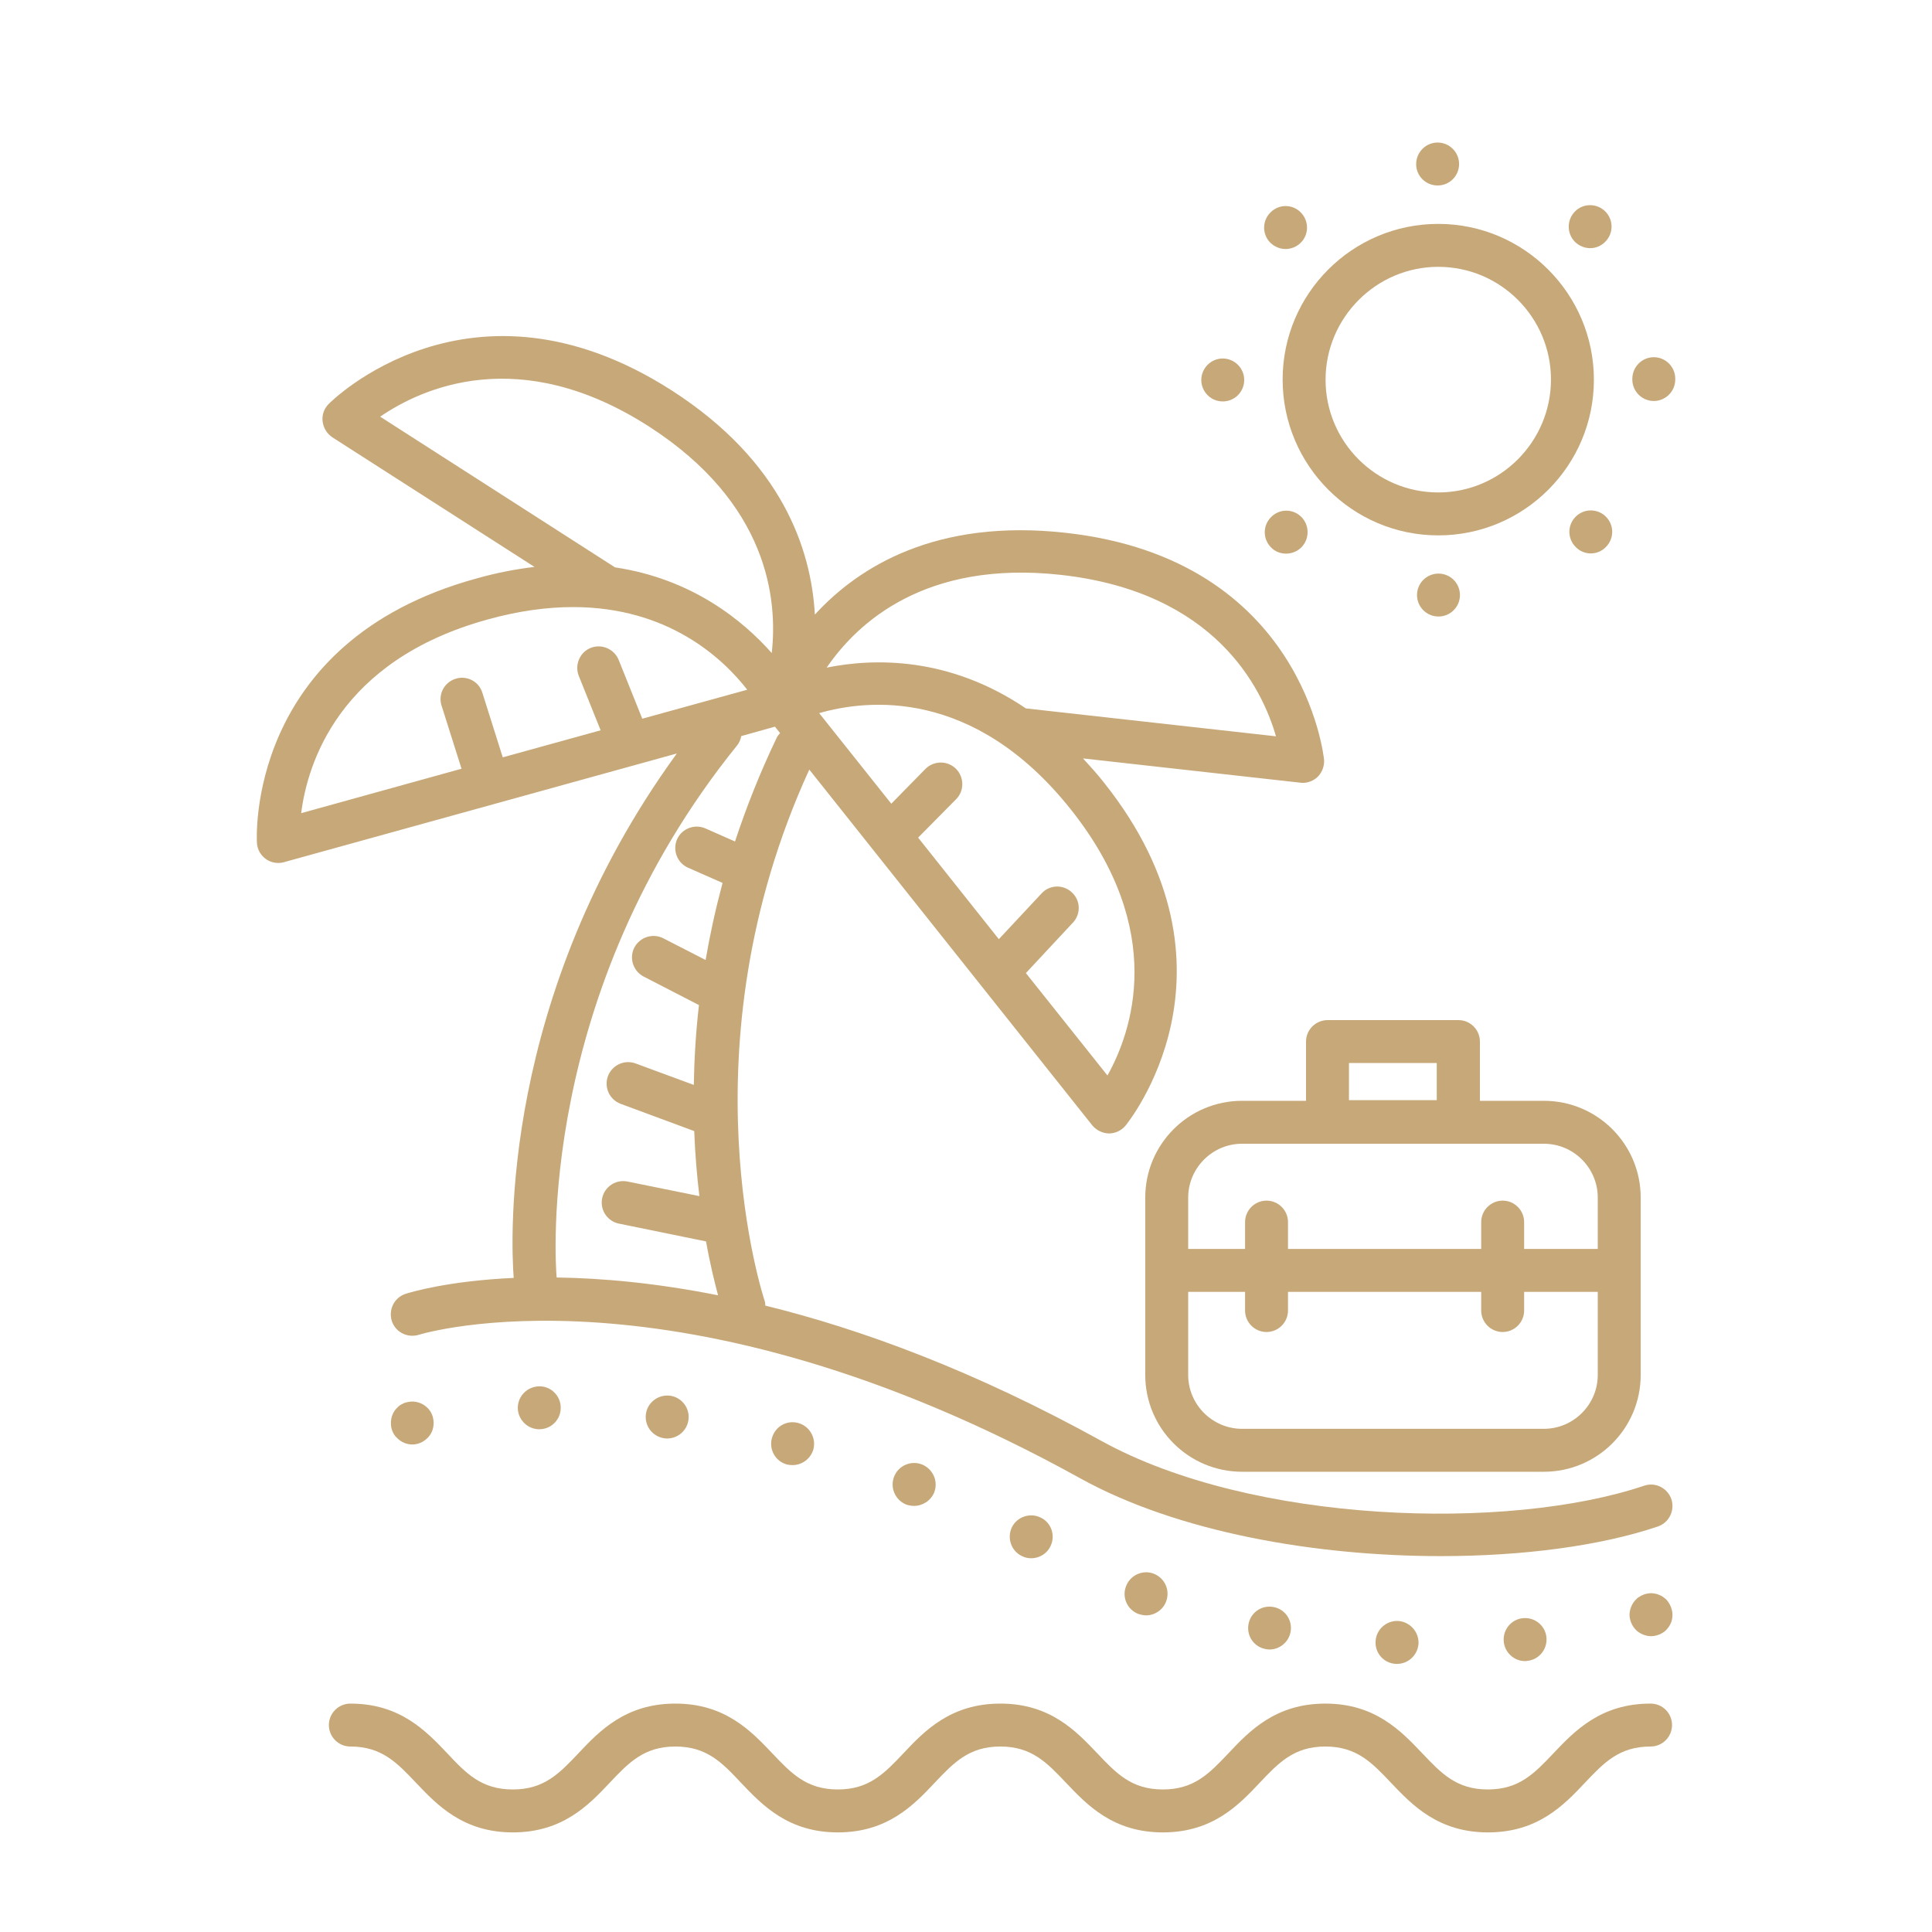 <?xml version="1.0" encoding="utf-8"?>
<!-- Generator: Adobe Illustrator 23.1.0, SVG Export Plug-In . SVG Version: 6.00 Build 0)  -->
<svg version="1.1" id="Layer_1" xmlns="http://www.w3.org/2000/svg" xmlns:xlink="http://www.w3.org/1999/xlink" x="0px" y="0px"
	 viewBox="0 0 90 90" style="enable-background:new 0 0 90 90;" xml:space="preserve">
<style type="text/css">
	.st0{fill:#C7A879;}
</style>
<g id="Layer_3">
</g>
<g id="Layer_4">
</g>
<g id="Layer_5">
</g>
<g id="Layer_6">
</g>
<g id="Layer_7">
</g>
<g id="Layer_8">
</g>
<g id="Layer_9">
	<g>
		<path class="st0" d="M19.01,65.31c-0.06,0.01-0.13,0.03-0.19,0.05c-0.06,0.03-0.12,0.06-0.17,0.09c-0.06,0.04-0.11,0.08-0.15,0.13
			c-0.19,0.18-0.29,0.44-0.29,0.71c0,0.13,0.02,0.26,0.07,0.38c0.05,0.12,0.12,0.23,0.22,0.32c0.19,0.19,0.44,0.3,0.71,0.3
			c0.26,0,0.51-0.11,0.7-0.3c0.19-0.18,0.29-0.43,0.29-0.7s-0.1-0.53-0.29-0.71C19.68,65.35,19.33,65.24,19.01,65.31z"/>
		<path class="st0" d="M24.12,65.59c0.01,0.55,0.46,0.99,1,0.99c0.01,0,0.01,0,0.02,0c0.55-0.01,0.99-0.46,0.98-1.01
			c0-0.55-0.46-1-1-0.99C24.56,64.59,24.12,65.04,24.12,65.59z"/>
		<path class="st0" d="M70.05,76.47c0.05,0.52,0.49,0.91,0.99,0.91c0.04,0,0.07,0,0.1-0.01c0.55-0.05,0.95-0.54,0.9-1.09
			c-0.05-0.55-0.54-0.95-1.09-0.9C70.4,75.43,70,75.92,70.05,76.47z"/>
		<path class="st0" d="M64.08,76.47c-0.03,0.55,0.4,1.02,0.95,1.04c0.02,0,0.03,0,0.05,0c0.53,0,0.97-0.42,1-0.95
			c0.02-0.55-0.41-1.02-0.96-1.05C64.57,75.49,64.1,75.92,64.08,76.47z"/>
		<path class="st0" d="M41.65,68.79c-0.2,0.51,0.05,1.09,0.57,1.3c0.12,0.04,0.24,0.06,0.36,0.06c0.4,0,0.78-0.24,0.94-0.63
			c0.2-0.52-0.06-1.09-0.57-1.3C42.44,68.02,41.85,68.27,41.65,68.79z"/>
		<path class="st0" d="M35.96,66.99c-0.15,0.53,0.16,1.08,0.69,1.23c0.09,0.02,0.18,0.03,0.27,0.03c0.44,0,0.84-0.29,0.97-0.73
			c0.14-0.53-0.17-1.08-0.7-1.23C36.65,66.14,36.11,66.45,35.96,66.99z"/>
		<path class="st0" d="M30.09,65.86c-0.08,0.55,0.3,1.06,0.85,1.14c0.05,0.01,0.1,0.01,0.14,0.01c0.49,0,0.92-0.36,0.99-0.86
			c0.08-0.54-0.3-1.05-0.84-1.13C30.68,64.94,30.17,65.32,30.09,65.86z"/>
		<path class="st0" d="M59.32,74.86c-0.54-0.1-1.06,0.25-1.16,0.8c-0.1,0.54,0.25,1.06,0.8,1.16c0.06,0.01,0.12,0.02,0.18,0.02
			c0.47,0,0.89-0.34,0.98-0.82C60.22,75.48,59.87,74.96,59.32,74.86C59.32,74.86,59.32,74.86,59.32,74.86z"/>
		<path class="st0" d="M52.46,73.88c-0.21,0.52,0.05,1.1,0.56,1.3c0.12,0.04,0.25,0.07,0.37,0.07c0.4,0,0.78-0.25,0.93-0.64
			c0.2-0.52-0.05-1.09-0.57-1.3C53.24,73.11,52.66,73.37,52.46,73.88z"/>
		<path class="st0" d="M47.14,71.14c-0.24,0.5-0.04,1.1,0.45,1.34c0.15,0.08,0.3,0.11,0.45,0.11c0.36,0,0.72-0.2,0.89-0.55
			c0.25-0.5,0.05-1.1-0.44-1.34C47.99,70.45,47.39,70.65,47.14,71.14z"/>
		<path class="st0" d="M77.62,74.51c-0.05-0.04-0.1-0.09-0.15-0.12c-0.06-0.04-0.11-0.07-0.17-0.09c-0.06-0.03-0.13-0.05-0.19-0.06
			c-0.13-0.03-0.26-0.03-0.39,0c-0.07,0.01-0.13,0.03-0.19,0.06c-0.06,0.02-0.12,0.05-0.17,0.09c-0.06,0.03-0.11,0.08-0.15,0.12
			c-0.1,0.1-0.17,0.21-0.22,0.33s-0.08,0.25-0.08,0.38s0.03,0.26,0.08,0.38c0.05,0.12,0.12,0.23,0.22,0.33
			c0.09,0.09,0.2,0.16,0.32,0.21c0.12,0.05,0.25,0.08,0.38,0.08c0.14,0,0.26-0.03,0.39-0.08c0.12-0.05,0.23-0.12,0.32-0.21
			c0.09-0.1,0.17-0.21,0.22-0.33s0.07-0.25,0.07-0.38s-0.03-0.26-0.08-0.38C77.78,74.72,77.71,74.61,77.62,74.51z"/>
		<path class="st0" d="M67,24.94c4,0,7.25-3.25,7.25-7.25S71,10.43,67,10.43s-7.25,3.25-7.25,7.25S63,24.94,67,24.94z M67,12.43
			c2.9,0,5.25,2.36,5.25,5.25S69.9,22.94,67,22.94s-5.25-2.36-5.25-5.25S64.11,12.43,67,12.43z"/>
		<path class="st0" d="M73.4,24.07c-0.39,0.39-0.39,1.02,0,1.41c0.19,0.2,0.45,0.3,0.7,0.3c0.26,0,0.52-0.1,0.71-0.3
			c0.39-0.39,0.39-1.02,0-1.41S73.79,23.68,73.4,24.07z"/>
		<path class="st0" d="M74.08,11.56c0.25,0,0.51-0.1,0.7-0.3c0.39-0.39,0.39-1.02,0-1.41c-0.39-0.39-1.03-0.39-1.41,0
			c-0.39,0.39-0.39,1.03,0,1.42C73.57,11.46,73.82,11.56,74.08,11.56z"/>
		<path class="st0" d="M77.04,16.64c-0.55,0-1,0.45-1,1.01c0,0.01,0,0.02,0,0.03c0,0.55,0.45,1,1,1s1-0.45,1-1c0,0,0-0.01,0-0.02
			s0-0.01,0-0.02C78.04,17.09,77.59,16.64,77.04,16.64z"/>
		<circle class="st0" cx="67.01" cy="27.72" r="1"/>
		<path class="st0" d="M59.21,24.09c-0.39,0.39-0.39,1.02,0,1.41c0.19,0.2,0.45,0.29,0.7,0.29c0.26,0,0.52-0.1,0.71-0.29
			c0.39-0.39,0.39-1.03,0-1.42S59.6,23.69,59.21,24.09z"/>
		<path class="st0" d="M59.89,11.6c0.25,0,0.51-0.1,0.7-0.29c0.4-0.39,0.39-1.03,0-1.42S59.57,9.5,59.18,9.9
			c-0.39,0.39-0.39,1.02,0,1.41C59.38,11.5,59.63,11.6,59.89,11.6z"/>
		<path class="st0" d="M66.97,8.64c0.56,0,1-0.45,1-1s-0.45-1-1-1s-1,0.45-1,1.01C65.97,8.2,66.42,8.64,66.97,8.64z"/>
		<path class="st0" d="M56.96,18.7c0.56,0,1-0.45,1-1s-0.45-1-1-1s-1,0.45-1,1.01C55.97,18.26,56.41,18.7,56.96,18.7z"/>
		<path class="st0" d="M23.93,59.53c-3.09,0.14-4.84,0.68-5.03,0.74c-0.53,0.17-0.81,0.73-0.65,1.26c0.17,0.53,0.73,0.81,1.26,0.65
			c0.12-0.04,12.06-3.69,30.82,6.69c4.52,2.5,10.93,3.62,16.79,3.62c3.84,0,7.45-0.48,10.11-1.38c0.52-0.18,0.8-0.74,0.63-1.27
			c-0.18-0.52-0.74-0.81-1.27-0.63C70.27,71.34,58.33,71,51.3,67.12c-5.92-3.27-11.17-5.2-15.65-6.3c-0.01-0.06,0-0.13-0.02-0.19
			c-0.04-0.12-3.91-11.73,2.07-24.78l13.18,16.57c0.19,0.23,0.47,0.37,0.77,0.38h0.01c0.29,0,0.57-0.13,0.76-0.35
			c0.06-0.07,5.97-7.25-0.99-15.99c-0.32-0.41-0.65-0.77-0.98-1.13l10.12,1.13c0.04,0,0.07,0.01,0.11,0.01c0.26,0,0.51-0.1,0.7-0.28
			c0.21-0.21,0.32-0.5,0.3-0.8c-0.01-0.09-0.94-9.34-12.04-10.57c-6.03-0.67-9.64,1.58-11.68,3.81c-0.17-3.05-1.53-7.13-6.65-10.43
			c-9.4-6.04-15.95,0.56-16.01,0.63c-0.21,0.22-0.31,0.51-0.27,0.81s0.2,0.56,0.45,0.73l9.42,6.04c-0.86,0.1-1.76,0.27-2.71,0.54
			C11.4,29.91,11.96,39.19,11.97,39.28c0.02,0.3,0.18,0.57,0.42,0.74c0.17,0.12,0.37,0.18,0.58,0.18c0.09,0,0.18-0.01,0.27-0.04
			l18.29-5.06C23.28,46.44,23.8,57.83,23.93,59.53z M36.19,34.35c-0.79,1.65-1.43,3.27-1.95,4.85l-1.38-0.61
			c-0.51-0.22-1.1,0.01-1.32,0.51c-0.22,0.51,0.01,1.1,0.51,1.32l1.61,0.71c-0.33,1.23-0.59,2.42-0.79,3.59l-1.97-1.01
			c-0.49-0.25-1.09-0.06-1.35,0.43c-0.25,0.49-0.06,1.09,0.43,1.35l2.58,1.33c-0.15,1.3-0.22,2.55-0.24,3.72l-2.71-1
			c-0.52-0.19-1.09,0.07-1.29,0.59c-0.19,0.52,0.07,1.09,0.59,1.29l3.43,1.27c0.04,1.1,0.13,2.11,0.24,3.03l-3.35-0.68
			c-0.54-0.11-1.07,0.24-1.18,0.78c-0.11,0.54,0.24,1.07,0.78,1.18l4.06,0.83c0.19,1.07,0.4,1.91,0.56,2.51
			c-2.91-0.58-5.43-0.8-7.52-0.83c-0.06-0.7-0.95-13.2,8.41-24.79c0.1-0.13,0.16-0.27,0.19-0.43l1.57-0.44l0.24,0.3
			C36.29,34.21,36.23,34.27,36.19,34.35z M51.59,50.1l-3.8-4.77l2.19-2.35c0.38-0.4,0.36-1.04-0.05-1.41
			c-0.4-0.38-1.04-0.36-1.41,0.05l-1.99,2.13l-3.76-4.73l1.77-1.79c0.39-0.39,0.38-1.03-0.01-1.42c-0.4-0.39-1.03-0.38-1.42,0.01
			l-1.59,1.62l-3.36-4.22c2.23-0.64,7.19-1.2,11.71,4.47S52.72,48.08,51.59,50.1z M49.42,26.78c7.21,0.8,9.38,5.3,10.02,7.52
			L47.79,33c-3.56-2.41-7.05-2.35-9.28-1.9C39.94,29.01,43.1,26.08,49.42,26.78z M30.22,19.86c5.58,3.59,6.01,8.07,5.73,10.56
			c-1.33-1.5-3.69-3.45-7.3-3.99l-10.94-7.02C19.62,18.1,24.17,15.98,30.22,19.86z M22.71,28.86c1.47-0.41,2.8-0.58,3.99-0.58
			c4.45,0,6.99,2.41,8.11,3.85l-4.89,1.35l-1.1-2.74c-0.21-0.51-0.79-0.76-1.3-0.56s-0.76,0.79-0.56,1.3l1.02,2.54l-4.56,1.26
			l-0.95-3.01c-0.16-0.53-0.73-0.82-1.25-0.65c-0.53,0.17-0.82,0.73-0.65,1.25l0.93,2.94l-7.47,2.07
			C14.32,35.58,15.78,30.77,22.71,28.86z"/>
		<path class="st0" d="M60.84,48.52v2.76h-2.98c-2.49,0-4.51,2.02-4.51,4.51v8.26c0,2.49,2.02,4.51,4.51,4.51h14.06
			c2.49,0,4.51-2.02,4.51-4.51v-8.26c0-2.49-2.02-4.51-4.51-4.51h-2.98v-2.76c0-0.55-0.45-1-1-1h-6.09
			C61.29,47.52,60.84,47.97,60.84,48.52z M71.92,66.56H57.86c-1.38,0-2.51-1.13-2.51-2.51v-3.87H58v0.87c0,0.55,0.45,1,1,1
			s1-0.45,1-1v-0.87h9v0.87c0,0.55,0.45,1,1,1s1-0.45,1-1v-0.87h3.43v3.87C74.43,65.43,73.3,66.56,71.92,66.56z M74.43,55.79v2.39
			H71v-1.25c0-0.55-0.45-1-1-1s-1,0.45-1,1v1.25h-9v-1.25c0-0.55-0.45-1-1-1s-1,0.45-1,1v1.25h-2.65v-2.39
			c0-1.38,1.13-2.51,2.51-2.51h14.06C73.3,53.28,74.43,54.4,74.43,55.79z M62.84,49.52h4.09v1.73h-4.09V49.52z"/>
		<path class="st0" d="M76.89,79.36c-2.33,0-3.54,1.28-4.52,2.31c-0.89,0.94-1.6,1.69-3.06,1.69s-2.17-0.75-3.06-1.69
			c-0.98-1.03-2.19-2.31-4.51-2.31s-3.54,1.28-4.51,2.31c-0.89,0.94-1.6,1.69-3.06,1.69c-1.46,0-2.17-0.75-3.06-1.69
			c-0.98-1.03-2.19-2.31-4.51-2.31c-2.32,0-3.54,1.28-4.51,2.31c-0.89,0.94-1.6,1.69-3.06,1.69s-2.17-0.75-3.06-1.69
			c-0.98-1.03-2.19-2.31-4.51-2.31s-3.54,1.28-4.51,2.31c-0.89,0.94-1.6,1.69-3.06,1.69c-1.46,0-2.17-0.74-3.06-1.69
			c-0.98-1.03-2.19-2.31-4.51-2.31c-0.55,0-1,0.45-1,1s0.45,1,1,1c1.46,0,2.17,0.75,3.06,1.69c0.98,1.03,2.19,2.31,4.51,2.31
			s3.54-1.28,4.51-2.31c0.89-0.94,1.6-1.69,3.06-1.69c1.46,0,2.17,0.74,3.06,1.69c0.98,1.03,2.19,2.31,4.51,2.31
			s3.54-1.28,4.51-2.31c0.89-0.94,1.6-1.69,3.06-1.69c1.46,0,2.17,0.75,3.06,1.69c0.98,1.03,2.19,2.31,4.51,2.31
			s3.54-1.28,4.51-2.31c0.89-0.94,1.6-1.69,3.06-1.69c1.46,0,2.17,0.75,3.06,1.69c0.98,1.03,2.19,2.31,4.52,2.31
			c2.32,0,3.54-1.28,4.51-2.31c0.89-0.94,1.6-1.69,3.06-1.69c0.55,0,1-0.45,1-1S77.45,79.36,76.89,79.36z"/>
	</g>
</g>
<g id="Layer_10">
</g>
</svg>
